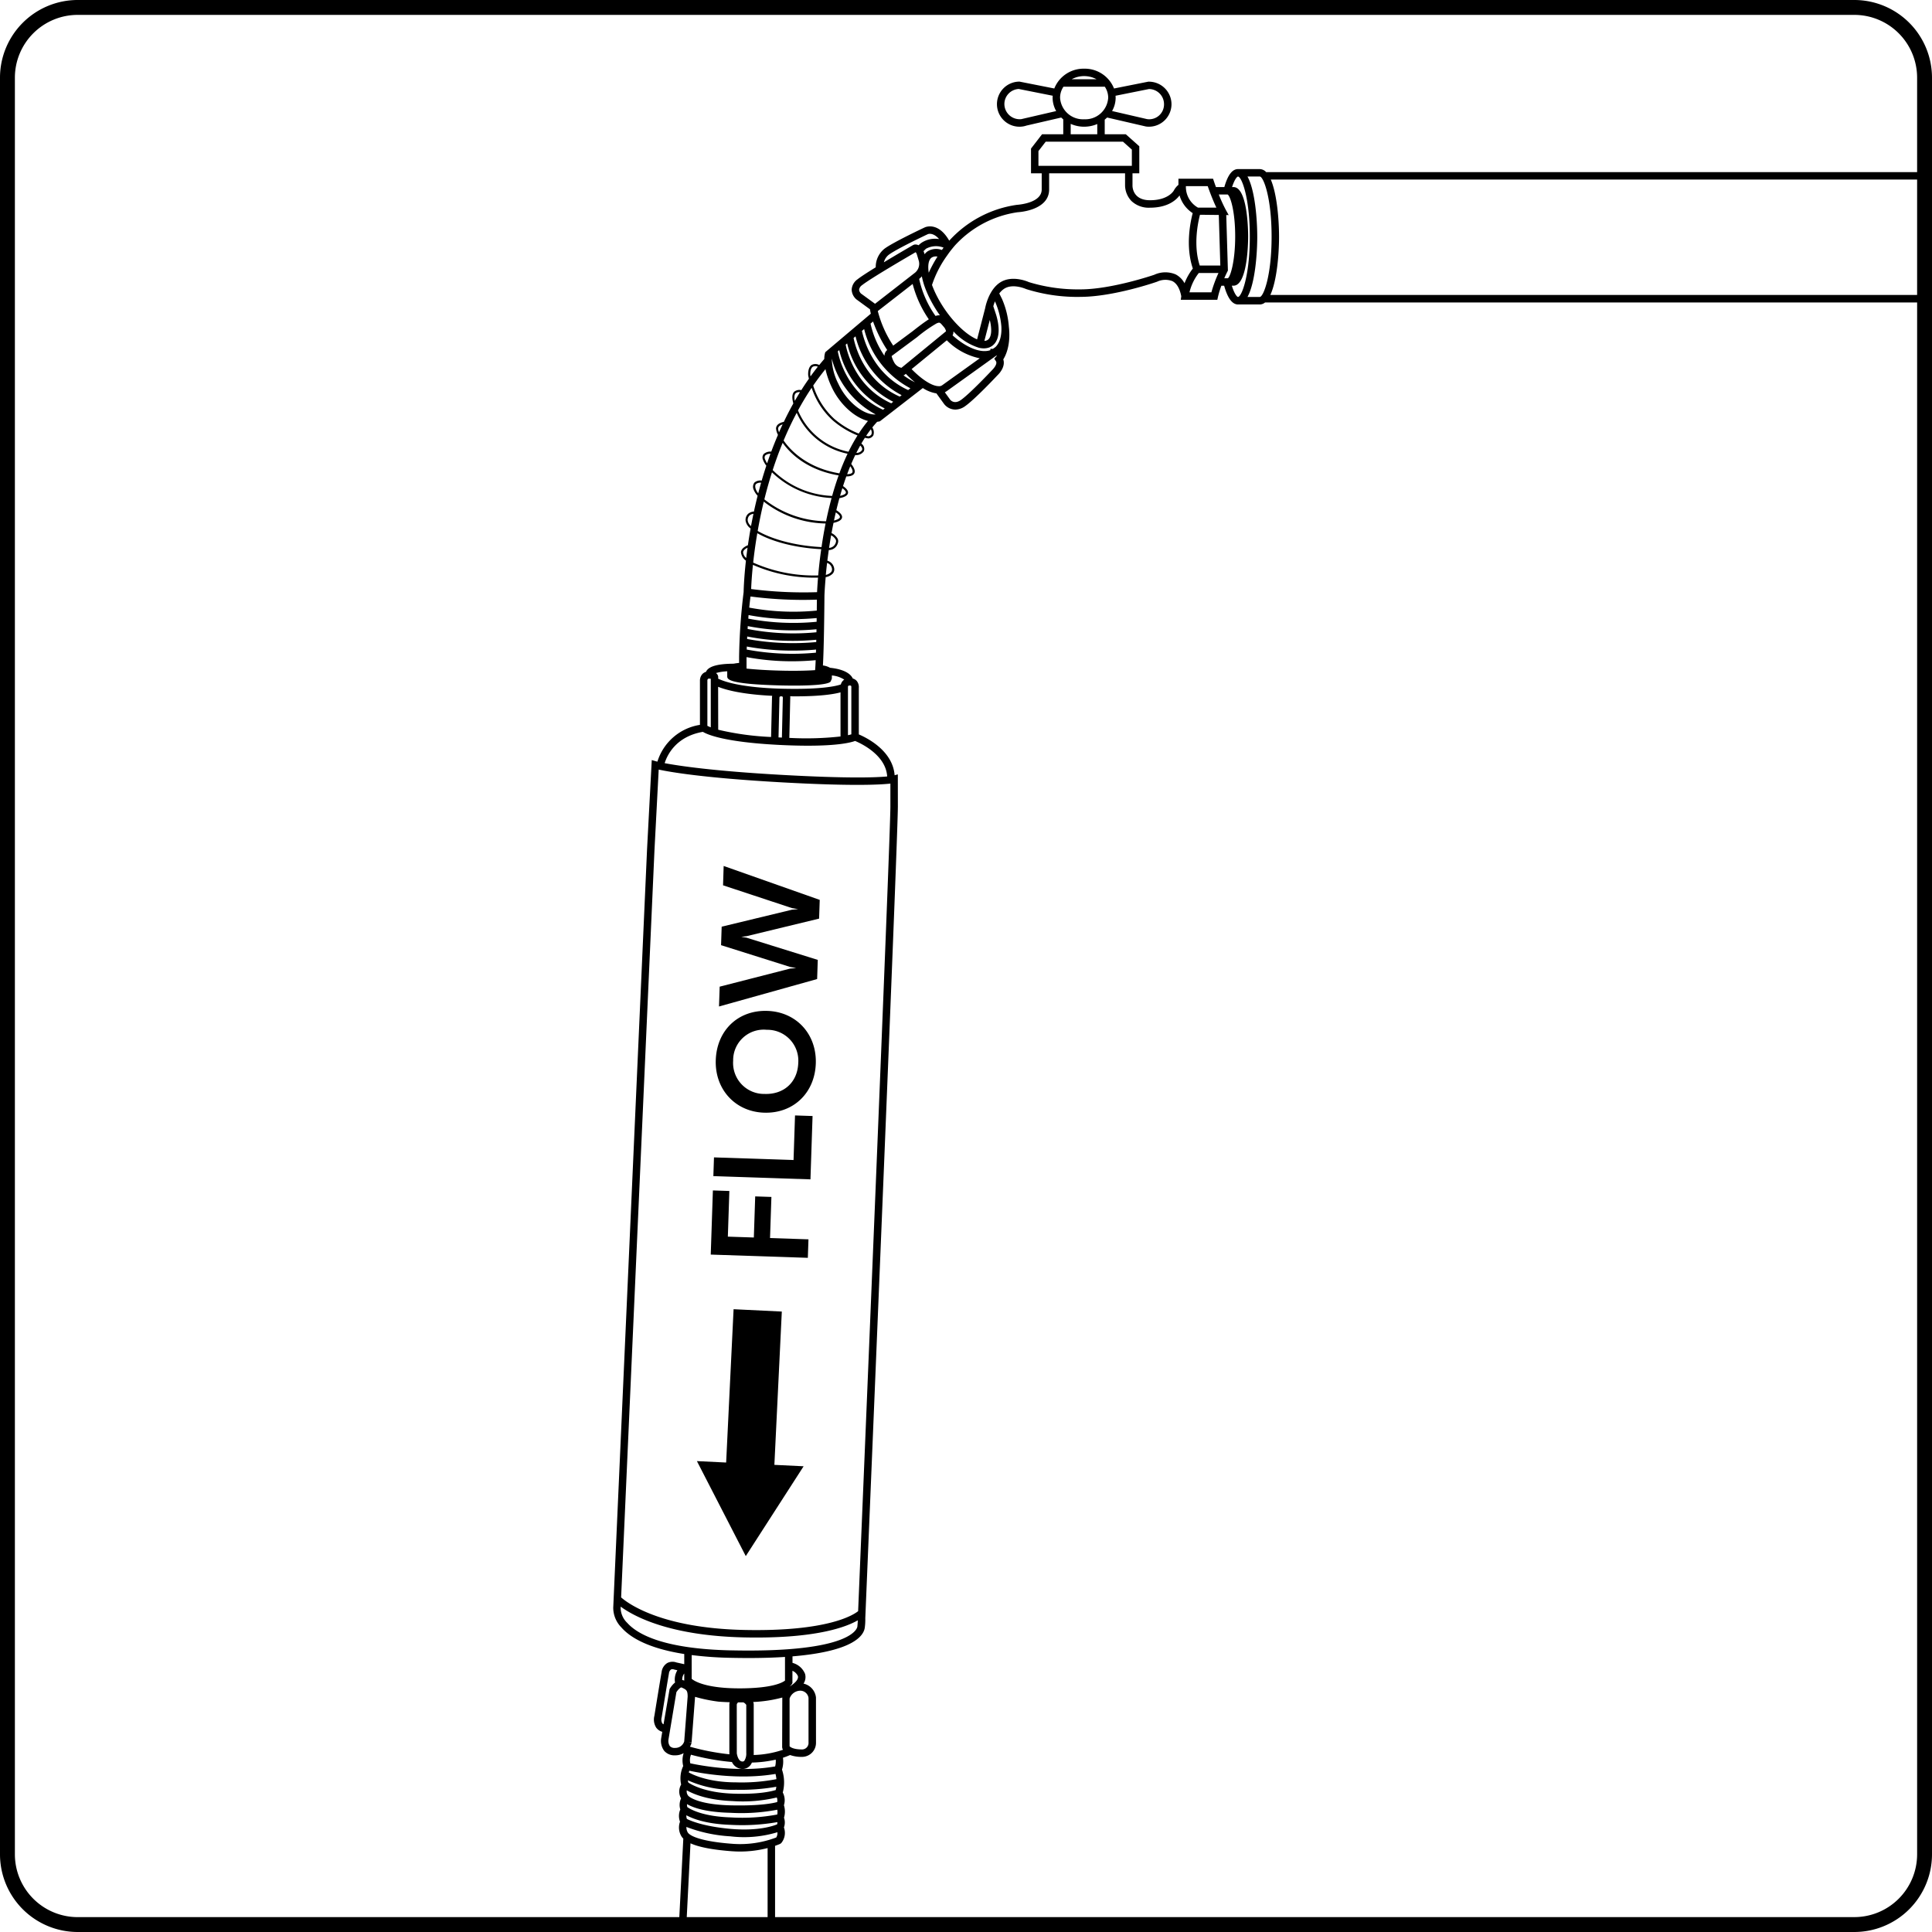 <?xml version="1.0" encoding="UTF-8"?> <svg xmlns="http://www.w3.org/2000/svg" xmlns:xlink="http://www.w3.org/1999/xlink" width="450" height="449.998" viewBox="0 0 450 449.998"><defs><clipPath id="clip-path"><rect id="Rectangle_3" data-name="Rectangle 3" width="450" height="449.998" transform="translate(-225 -224.999)" fill="none"></rect></clipPath></defs><g id="Group_3" data-name="Group 3" transform="translate(225 224.999)" clip-path="url(#clip-path)"><path id="Path_24" data-name="Path 24" d="M206.913-225H-206.913A18.106,18.106,0,0,0-225-206.912V206.914A18.1,18.1,0,0,0-206.913,225H206.913A18.105,18.105,0,0,0,225,206.914V-206.912A18.106,18.106,0,0,0,206.913-225ZM-221.533,206.914V-206.912a14.637,14.637,0,0,1,14.62-14.62H206.913a14.637,14.637,0,0,1,14.62,14.62v22H69.908a2.039,2.039,0,0,0-1.479-.7v0H63.346v0c-1.333,0-2.372,1.385-3.173,4.185H58.22c-.294-.8-.474-1.343-.479-1.358l-.2-.592H49.482v1.432a4.275,4.275,0,0,0-1.06,1.3c-.049.091-1.27,2.285-5.571,2.285-3.934,0-4.069-3.023-4.071-3.369v-2.9h1.584v-6.3l-3.137-2.793H32.31v-3.413a7.205,7.205,0,0,0,.554-.492l9.039,2.09h0l.015,0a4.713,4.713,0,0,0,.7.051,5.255,5.255,0,0,0,5.246-5.254,5.27,5.27,0,0,0-5.386-5.234h-.032l-7.969,1.586A7.319,7.319,0,0,0,27.519-209a7.318,7.318,0,0,0-6.952,4.611l-8.112-1.6a5.254,5.254,0,0,0-5.246,5.251,5.255,5.255,0,0,0,5.246,5.254,4.992,4.992,0,0,0,.682-.047,4.575,4.575,0,0,0,.94-.218l8.1-1.873c.151.148.31.29.475.425v3.474H17.713l-2.571,3.328v5.762h2.492v3.761c0,3.25-5.647,3.572-5.808,3.589A26.264,26.264,0,0,0-3.89-168.958c-.006.006-.011.013-.016.019-2.561-4.468-5.529-3.172-5.668-3.11-.3.139-7.3,3.433-9.368,4.946a5.4,5.4,0,0,0-2.081,4.362c-1.883,1.161-3.527,2.221-4.253,2.806a3.142,3.142,0,0,0-1.352,2.4,3.107,3.107,0,0,0,1.114,2.278l3.146,2.295c.053.334.116.674.2,1.025l-10.607,8.969-.075.244a4.95,4.95,0,0,0-.154,1.331q-.6.7-1.183,1.415a1.858,1.858,0,0,0-1.774-.011c-.947.635-.8,2.361-.791,2.457.009.051.061.318.166.742q-.924,1.313-1.774,2.66a1.929,1.929,0,0,0-1.632.352c-.527.495-.584,1.434-.226,2.75q-1.188,2.124-2.215,4.29c-.744.154-1.745.541-1.816,1.518a3.833,3.833,0,0,0,.453,1.506q-.835,1.953-1.562,3.9a2.4,2.4,0,0,0-1.755.555,1.294,1.294,0,0,0-.195,1.3,5.367,5.367,0,0,0,.8,1.431c-.384,1.167-.748,2.327-1.078,3.47a2.127,2.127,0,0,0-1.685.45,1.611,1.611,0,0,0-.176,1.682,4.384,4.384,0,0,0,.91,1.4q-.474,1.881-.859,3.677a2.328,2.328,0,0,0-1.353.526,1.953,1.953,0,0,0-.587,1.62A2.842,2.842,0,0,0-50.17-101.9c-.244,1.367-.452,2.668-.628,3.895-.63.255-1.537.759-1.617,1.6a2.694,2.694,0,0,0,1.157,1.989c-.473,4.252-.532,6.991-.537,7.323a140.533,140.533,0,0,0-1.054,15.059v1.445a12.532,12.532,0,0,0-1.283.179c-3.5.02-5.557.547-6.278,1.613a1.7,1.7,0,0,0-.144.281,2,2,0,0,0-.843.508,2.278,2.278,0,0,0-.572,1.561v10.282A12.369,12.369,0,0,0-71.878-47.6c-.171-.041-.261-.065-.268-.067l-1.048-.3-1.1,20.882-7.868,176.457a6.53,6.53,0,0,0,1.887,4.682c1.958,2.244,6.066,4.847,14.651,6.2v2.37l-1.823-.406a2.678,2.678,0,0,0-2.13.132,2.86,2.86,0,0,0-1.325,2.136c-.413,2.329-1.677,10.143-1.674,10.143a3.523,3.523,0,0,0,.418,2.773,2.656,2.656,0,0,0,1.411.971L-71,179.881a3.874,3.874,0,0,0,.711,2.932,3.151,3.151,0,0,0,2.534,1.039,3.913,3.913,0,0,0,1.991-.511,5.444,5.444,0,0,0-.105,3,6.737,6.737,0,0,0-.479,4.317,3.232,3.232,0,0,0-.019,3.226,3.614,3.614,0,0,0-.181,2.58,3.8,3.8,0,0,0-.064,2.84,3.945,3.945,0,0,0,.212,3.193,2.855,2.855,0,0,0,.555.753l-.928,18.287H-206.909A14.638,14.638,0,0,1-221.533,206.914ZM50.9-159.025a4.957,4.957,0,0,0-2.068-2.061,6.168,6.168,0,0,0-4.984.088c-.1.034-9.76,3.348-17.049,3.4h-.3a38.929,38.929,0,0,1-11.846-1.689c-.156-.068-3.849-1.737-6.673.058-2.749,1.744-3.494,5.874-3.509,5.979l-1.885,7.293c-2.32-.946-5.252-3.653-7.574-7.069a28.3,28.3,0,0,1-2.031-3.49,22.877,22.877,0,0,1-.9-2.11,25.154,25.154,0,0,1,3.353-6.625l.5-.708c.288-.4.6-.8.933-1.209.174-.213.362-.437.545-.647a24.529,24.529,0,0,1,14.6-7.749c.3-.017,7.352-.413,7.352-5.308v-3.761H37.049v2.9a5.4,5.4,0,0,0,1.479,3.545,5.843,5.843,0,0,0,4.325,1.564c4.4,0,6.292-2.028,6.884-2.861a7.359,7.359,0,0,0,3.067,4.129c-.51,1.922-1.751,7.672.031,12.907A13.439,13.439,0,0,0,50.9-159.025ZM6.8-154.68A17.95,17.95,0,0,1,8.234-149c.127,2.163-.368,3.885-1.391,4.848l-.571.41-.592,0v.3c-2.208.781-5.605-.563-8.824-3.456l.073-.092a1.96,1.96,0,0,0,.143-.827A13.608,13.608,0,0,0,3-144a4.891,4.891,0,0,0,1.144.142,3.587,3.587,0,0,0,.576-.044,3.035,3.035,0,0,0,1.319-.5c1.656-1.124,2.018-3.758.985-7.259l-.665-2.013a11.381,11.381,0,0,1,.383-1.129Zm.159,13.792c.481.708-.743,1.95-.787,1.994s-5.188,5.532-7.357,7.062c-1.439,1.005-2.3.176-2.5-.074l-1.245-1.723a2.82,2.82,0,0,0,.362-.207l-.364-.531.376.524,11.548-8.28.246-.133a3.2,3.2,0,0,1-.208.3l-.447.5Zm-28.985,17.065a1,1,0,0,1-.7.44c-.022,0-.213-.029-.53-.1.35-.524.715-1.028,1.09-1.519A1.462,1.462,0,0,1-22.026-123.823Zm-2.959-.192a20.132,20.132,0,0,1-5.681-3.412,17.643,17.643,0,0,1-4.922-7.769q1.343-1.956,2.853-3.819a19.764,19.764,0,0,0,1.432,4.133c1.864,4.032,5.312,7.116,8.465,7.934A30.612,30.612,0,0,0-24.985-124.015Zm-.845,71.6c1.376.571,7.17,3.279,7.471,8.268-2.5.238-9.046.509-24.756-.379-15.762-.885-23.745-2.088-27.072-2.716.567-1.82,2.58-6.2,8.9-7.295,1.169.7,5.2,2.38,17.447,3.027,2.73.142,5.07.2,7.072.2C-29.681-51.313-26.815-52.052-25.83-52.418Zm.7,202.69c-1.077.868-7.035,4.782-26.45,4.376-19.6-.4-27.313-6.313-28.749-7.587L-72.56-27l.984-18.749c2.614.565,10.495,1.95,28.364,2.956,16.792.945,23.309.569,25.6.305v5.305C-17.61-29.632-24.358,131.8-25.125,150.272Zm-45.32,26.353a.842.842,0,0,1-.3-.238,1.886,1.886,0,0,1-.132-1.4s1.273-7.865,1.688-10.2a1.361,1.361,0,0,1,.462-.924,1.03,1.03,0,0,1,.78.007l.722.164a4.22,4.22,0,0,0-.591,2.518,2.375,2.375,0,0,0,.061.329,5.242,5.242,0,0,0-1.279,1.547Zm19.271-4.514,0,11.165a3.056,3.056,0,0,1-.452,1.838.546.546,0,0,1-.438.173c-1,0-1.278-1.659-1.315-1.916l-.01-11.348a.8.8,0,0,1,.325-.506h.183c.332,0,.677,0,1.027-.009A1.752,1.752,0,0,1-51.174,172.111Zm-3.932,11.4c0,.031.012.071.016.1a55.65,55.65,0,0,1-9.2-1.773,4.381,4.381,0,0,0,.3-.643l.08-.251-.7-.135.7.051.807-10.614c0-.009,0-.015,0-.024a35.371,35.371,0,0,0,5.459,1.121c.139.012,1.145.091,2.619.137a2.634,2.634,0,0,0-.09.4v11.538Zm-10.976-17.2a2.232,2.232,0,0,1,.461-1.519v1.644A1.919,1.919,0,0,0-66.082,166.311Zm-3.213,13.854,1.843-11.016c.372-.6,1-1.215,1.222-1.1,1.129.528,1.4.653,1.4,2.14l-.8,10.427a2.171,2.171,0,0,1-2.135,1.507,1.5,1.5,0,0,1-1.207-.423A2.177,2.177,0,0,1-69.295,180.165Zm24.929,8.017a7.522,7.522,0,0,1,.211,1.216,42.452,42.452,0,0,1-9.408.744c-6.351,0-9.974-1.733-11-2.31.041-.139.082-.272.126-.4C-61.864,188-53,189.658-44.366,188.182Zm-20.524,7.745a1.428,1.428,0,0,1-.077-.712c1.37.806,4.272,1.883,10.138,2.02a44.681,44.681,0,0,0,10.876-.718,2.932,2.932,0,0,1-.006,1.117,44.181,44.181,0,0,1-10.821.674C-61.39,198.1-64.256,196.37-64.89,195.927ZM-65.035,192c1.465.833,4.822,2.294,10.635,2.505a34.426,34.426,0,0,0,10.328-.836,1.934,1.934,0,0,1,.1,1.063c-.917.258-3.977.926-10.813.769-7.91-.186-9.823-2.129-9.9-2.217A1.572,1.572,0,0,1-65.035,192Zm20.715-.068c-.968.306-4.01,1.059-10.016.84-6.411-.233-9.586-2.08-10.322-2.571a2.046,2.046,0,0,1-.129-.53,25.6,25.6,0,0,0,11.224,2.2,47.68,47.68,0,0,0,9.385-.7A6.7,6.7,0,0,1-44.32,191.932Zm-10.517,8.109a47.876,47.876,0,0,0,10.9-.636,1.314,1.314,0,0,1-.067.525c-.939.389-4.442,1.594-10.733,1.059-6.373-.552-9.486-1.923-10.267-2.319a1.791,1.791,0,0,1-.121-.855C-63.642,198.621-60.485,199.859-54.837,200.041Zm.444,6.155c.611.044,1.207.064,1.784.064a25.92,25.92,0,0,0,6.4-.811v16.084H-65.043l.872-17.191C-62.166,205.256-58.93,205.87-54.393,206.2Zm.125-1.727c-7.059-.508-10.094-1.75-10.583-2.742a2.44,2.44,0,0,1-.273-1.2,33.92,33.92,0,0,0,10.241,2.19,26.679,26.679,0,0,0,10.952-.955,1.935,1.935,0,0,1-.267,1.222A23.7,23.7,0,0,1-54.268,204.469Zm9.814-18.034c-8.474,1.495-17.505-.235-19.766-.726a3.4,3.4,0,0,1,.164-2,56.046,56.046,0,0,0,9.541,1.7,2.743,2.743,0,0,0,2.452,1.617,2.285,2.285,0,0,0,1.7-.714,2.836,2.836,0,0,0,.5-.776,27.981,27.981,0,0,0,5.548-.682A4.776,4.776,0,0,1-44.454,186.435Zm-5-2.659c.017-.285.012-.495.009-.544V171.887l-.075-.352c-.015-.033-.038-.072-.056-.107a31.052,31.052,0,0,0,6.788-1.036l-.035,11.577.044.271a1.6,1.6,0,0,0,.151.316A23.324,23.324,0,0,1-49.449,183.776Zm8.364-2.03V170.625a2.668,2.668,0,0,1,2.432-1.828,1.942,1.942,0,0,1,1.979,1.686v10.37a1.515,1.515,0,0,1-1.51,1.628C-40.245,182.48-40.921,181.915-41.085,181.746Zm.2-14.047c-.081.053-.17.1-.255.153a2.25,2.25,0,0,0,.6-.627l.117-.2v-2.862a2.38,2.38,0,0,1,1.265,1.21C-38.9,166.243-40.125,167.205-40.882,167.7Zm-1.271-1.256c-.56.443-2.917,1.808-10.6,1.808-7.912,0-10.527-1.71-11.133-2.221V160.5a86.59,86.59,0,0,0,9.078.64q2.169.045,4.141.047c3.2,0,6.02-.093,8.516-.255v5.513Zm-12.62-7.038c-15.492-.342-21.666-3.67-24.117-6.4a4.95,4.95,0,0,1-1.544-3.494l.013-.294c3.052,2.245,11.359,6.8,28.808,7.167q1.434.03,2.771.03c14.5,0,21.019-2.494,23.648-4.013-.008.3-.033.77-.1,1.453C-25.324,154.106-26.221,160.028-54.773,159.4ZM-27.494-65.008a.382.382,0,0,1,.075-.237.555.555,0,0,1,.359-.085.447.447,0,0,1,.284.064.672.672,0,0,1,.069.42v10.888c-.191.058-.45.129-.787.2Zm-1.733,1.271V-53.46a72.943,72.943,0,0,1-11.923.33l.207-9.051a2.4,2.4,0,0,0-.013-.635c.4,0,.8.009,1.179.009C-33.833-62.807-30.754-63.319-29.227-63.737Zm-14.226,1.248a.4.4,0,0,1,.081-.24.552.552,0,0,1,.335-.078.464.464,0,0,1,.306.071.663.663,0,0,1,.063.42l-.214,9.112c-.26-.012-.518-.024-.787-.038Zm-1.734,0-.214,9.148a65.432,65.432,0,0,1-12.314-1.69l-.02-10c1.763.711,5.484,1.75,12.6,2.1A2.009,2.009,0,0,0-45.187-62.492Zm-14.259-4.4v11.3a7.749,7.749,0,0,1-.792-.349V-66.491a.553.553,0,0,1,.1-.335C-59.946-67.029-59.58-66.907-59.446-66.887Zm30.761.461a1.975,1.975,0,0,0-.467.852c-1.007.352-4.53,1.242-13.986.983-9.738-.278-13.554-1.809-14.6-2.341v-.029a1.21,1.21,0,0,0-.239-1.026,1.434,1.434,0,0,0-.257-.241,10.745,10.745,0,0,1,2.62-.409v1.124h0c0,.687,0,1.835,12.134,2.157.894.024,2.123.047,3.458.047,3.487,0,7.687-.159,8.46-.9l.317-.694-.868-.02h.87v-.745a6.209,6.209,0,0,1,2.885.968A1.861,1.861,0,0,0-28.685-66.426ZM-48.39-110.1a3.334,3.334,0,0,1-.581-.978c-.18-.552-.158-.95.062-1.183a1.593,1.593,0,0,1,1.184-.3Q-48.079-111.313-48.39-110.1Zm1.29,1.938a24.05,24.05,0,0,0,14.263,5.091c.044,0,.089,0,.133,0-.385,1.92-.694,3.765-.947,5.5-6.646-.33-11.993-2.06-14.867-3.761C-48.142-103.476-47.68-105.762-47.1-108.161Zm-2.973,5.692a2.062,2.062,0,0,1-.764-1.247,1.478,1.478,0,0,1,.419-1.225,1.72,1.72,0,0,1,.911-.378C-49.712-104.346-49.9-103.391-50.073-102.469Zm16.35,5.386c-.33,2.327-.553,4.407-.7,6.114a34.77,34.77,0,0,1-15.148-2.99c.214-1.97.524-4.292.961-6.851C-45.575-99.04-40.225-97.409-33.723-97.083Zm-1.423,28.172c-2.1.149-5.128.2-8.285.108-2.9-.078-5.639-.247-7.687-.47v-2.671a57.382,57.382,0,0,0,10.678.968c1.694,0,3.52-.078,5.429-.254C-35.053-70.214-35.1-69.416-35.146-68.911Zm2.171,1.97s0-.006,0-.01v.01Zm-20.906-.6c0,.008,0,.015,0,.023h0ZM-34.95-72.98a57.547,57.547,0,0,1-16.127-.728c.006-.217.014-.45.022-.7a59.337,59.337,0,0,0,10.743.951c1.683,0,3.494-.075,5.383-.245C-34.936-73.454-34.943-73.218-34.95-72.98Zm.066-2.47a59.145,59.145,0,0,1-16.1-.714c.008-.192.017-.381.026-.582a54.127,54.127,0,0,0,10.7,1.01c1.671,0,3.483-.076,5.386-.25C-34.876-75.8-34.88-75.629-34.884-75.45Zm.048-2.283A55.365,55.365,0,0,1-50.868-78.5c.013-.219.026-.438.039-.662a54.457,54.457,0,0,0,10.585.986c1.682,0,3.505-.077,5.421-.254C-34.827-78.195-34.831-77.964-34.836-77.733Zm.042-2.442a55.828,55.828,0,0,1-15.915-.732c.021-.276.042-.552.065-.83a54.833,54.833,0,0,0,10.42.952c1.688,0,3.519-.078,5.443-.255Q-34.787-80.608-34.794-80.175Zm.037-2.61a55.794,55.794,0,0,1-15.73-.69c.087-.88.184-1.753.295-2.591a94.136,94.136,0,0,0,15.462.738C-34.738-84.522-34.747-83.667-34.757-82.785ZM-50.043-87.8c.037-1.006.142-2.974.417-5.635A35.4,35.4,0,0,0-34.8-90.457c.11,0,.225,0,.335-.006-.125,1.512-.19,2.669-.223,3.391A96.129,96.129,0,0,1-50.043-87.8Zm-1.147-7.238a1.9,1.9,0,0,1-.73-1.327c.044-.463.543-.823,1.035-1.062C-51-96.586-51.1-95.793-51.19-95.036Zm18.834,1.151a1.67,1.67,0,0,1,1.143,1.37.99.99,0,0,1-.224.784,2.316,2.316,0,0,1-1.217.638C-32.574-91.937-32.475-92.878-32.356-93.885Zm.942-6.432a2.6,2.6,0,0,1,1.063.991.868.868,0,0,1,.024.7,1.723,1.723,0,0,1-1.565,1.245C-31.751-98.326-31.592-99.308-31.414-100.317Zm1.088-5.337c.921.617.988.986.959,1.128-.068.339-.716.609-1.382.77Q-30.549-104.7-30.326-105.654Zm-2.271,2.069a23.755,23.755,0,0,1-14.37-5.1c.505-2.042,1.092-4.152,1.774-6.3A21.449,21.449,0,0,0-31.309-109C-31.807-107.17-32.233-105.353-32.6-103.585ZM-46.319-117.1a4.233,4.233,0,0,1-.515-1,.823.823,0,0,1,.09-.825,1.767,1.767,0,0,1,1.2-.385Q-45.948-118.2-46.319-117.1Zm3.615-4.76c1.974,2.8,6.021,6.4,13.041,7.591-.564,1.58-1.068,3.181-1.514,4.78a20.808,20.808,0,0,1-13.848-6.018C-44.346-117.605-43.577-119.731-42.7-121.862Zm13.907,10.58c.806.584.847.924.818,1.053-.076.333-.736.588-1.348.72Q-29.074-110.4-28.8-111.282Zm1.843-5.124c.607.848.583,1.262.484,1.442-.168.305-.7.4-1.213.416Q-27.334-115.487-26.954-116.406Zm-2.54,1.657c-7.077-1.186-11.125-4.943-12.985-7.652.9-2.163,1.917-4.322,3.05-6.45a16.6,16.6,0,0,0,11.844,9.533C-28.287-117.837-28.923-116.308-29.494-114.749Zm-14.262-10.434c.039-.525.538-.81,1.043-.968-.284.607-.563,1.215-.829,1.824A2.379,2.379,0,0,1-43.756-125.183Zm4.1-8.229a1.3,1.3,0,0,1,.991-.248c-.417.672-.818,1.35-1.209,2.033C-40.052-132.5-39.981-133.106-39.655-133.412Zm15.022,12.187c.325.31.593.705.4,1.078a1.5,1.5,0,0,1-1.305.628Q-25.1-120.39-24.633-121.225Zm-2.736,1.443a16.143,16.143,0,0,1-11.759-9.629c.973-1.788,2.027-3.551,3.18-5.268a17.7,17.7,0,0,0,4.962,7.635,20.7,20.7,0,0,0,5.724,3.468A40.451,40.451,0,0,0-27.369-119.782ZM-36.262-137.6c-.037-.417-.007-1.584.575-1.974a1.287,1.287,0,0,1,1.17-.007q-.875,1.1-1.689,2.239C-36.241-137.5-36.261-137.594-36.262-137.6Zm6.532,1.993a13.709,13.709,0,0,1-1.535-5.862,20.538,20.538,0,0,0,10.224,13C-23.836-128.279-27.821-131.48-29.73-135.606Zm10.407,6.049c-8.154-3.744-10.165-11.645-10.545-13.6l.341-.288a20.581,20.581,0,0,0,10.6,13.583Zm1.912-1.5c-8.256-3.758-10.25-11.766-10.612-13.664l.338-.286A20.566,20.566,0,0,0-16.95-131.417Zm1.989-1.559c-8.276-3.672-10.354-11.6-10.761-13.661l.452-.382A21.138,21.138,0,0,0-14.99-132.953Zm1.951-1.529c-8.207-3.742-10.353-11.785-10.766-13.778l.512-.433a21.337,21.337,0,0,0,10.773,13.8Zm1.595-1.8a18.281,18.281,0,0,1-2.716-1.644l.188-.014.393-.322A25.3,25.3,0,0,0-11.876-135.942Zm-.55-22.916a25.924,25.924,0,0,0,3.763,8.234c-1.484.951-3.421,2.5-3.747,2.759l-4.542,3.37a26.471,26.471,0,0,1-3.594-8.044Zm-2.606,19.531a2.465,2.465,0,0,1-1.738-1.334,5.929,5.929,0,0,1-.557-1.4.007.007,0,0,0-.007,0l5.97-4.428.027-.024a31.825,31.825,0,0,1,4.5-3.165c.728-.281.73-.284,1.615.768a2.226,2.226,0,0,1,.572,1.073ZM-7.1-151.406c-.03-.044-.061-.084-.091-.129a23.419,23.419,0,0,1-3.718-8.506l.146-.114a4.537,4.537,0,0,0,.476-.479,17.232,17.232,0,0,0,.634,2.328,24.817,24.817,0,0,0,1.07,2.546,30.436,30.436,0,0,0,2.157,3.707c.115.169.237.323.353.487A2.9,2.9,0,0,0-7.1-151.406Zm-1.579-10.082c-.263-1.731-.039-3.031.7-3.528a1.836,1.836,0,0,1,1.336-.215A30.749,30.749,0,0,0-8.675-161.488Zm3.084-5.323-.027.038a3.778,3.778,0,0,0-3.335.321,3.074,3.074,0,0,0-.691.666l-.115-.378c-.038-.126-.086-.229-.13-.34l.571-.556a4.846,4.846,0,0,1,4.1-.262C-5.335-167.164-5.457-167-5.591-166.811Zm-4.737-1.665a5,5,0,0,0-.716.6,1.615,1.615,0,0,0-.967-.16l-.281.1c-.245.141-3.561,2.058-6.83,4.033a3.232,3.232,0,0,1,1.2-1.8c1.937-1.419,9.011-4.743,9.06-4.767s1.215-.445,2.6,1.155A5.738,5.738,0,0,0-10.328-168.476Zm-1.394,2.214a1.447,1.447,0,0,1,.305.6c.366,1.192.435,1.456.466,1.568a2.685,2.685,0,0,1-.894,2.59l-9.336,7.262-3.259-2.373a1.415,1.415,0,0,1-.457-.907,1.547,1.547,0,0,1,.706-1.066C-22.321-160.094-13.466-165.253-11.722-166.262Zm-6.625,22.8-.062.046a1.682,1.682,0,0,0-.576,1.287,21.307,21.307,0,0,1-3.245-7.493l.585-.495A31.173,31.173,0,0,0-18.347-143.459Zm5.68,4.437,8.2-6.715a15.216,15.216,0,0,0,7.672,4.2l-8.754,6.277h0a1.184,1.184,0,0,1-.841.21C-7.927-135.082-10.287-136.589-12.667-139.022ZM5.541-150.474c.563,2.293.4,4.044-.485,4.64a1.326,1.326,0,0,1-.6.22c-.053.01-.117,0-.174.008Zm7.332-46.775a3.557,3.557,0,0,1-3.932-3.491,3.516,3.516,0,0,1,3.347-3.534L20.2-202.7c-.011.15-.025.3-.025.453a6.3,6.3,0,0,0,.833,3.116Zm9.04-5A4.606,4.606,0,0,1,22.7-204.8h9.633a4.606,4.606,0,0,1,.788,2.556,5.345,5.345,0,0,1-5.6,5.027A5.344,5.344,0,0,1,21.913-202.247Zm2.7-4.289a6.047,6.047,0,0,1,2.9-.735,6.05,6.05,0,0,1,2.9.735Zm10.241,4.289c0-.151-.014-.3-.025-.448l7.782-1.563a3.519,3.519,0,0,1,3.512,3.518,3.454,3.454,0,0,1-3.946,3.488l-8.154-1.886A6.281,6.281,0,0,0,34.856-202.247Zm-7.338,6.761a7.8,7.8,0,0,0,3.059-.624v2.384h-6.19v-2.416A7.79,7.79,0,0,0,27.518-195.486Zm9.051,3.494,2.063,1.838v3.785H16.873v-3.44l1.688-2.184H36.569Zm22.668,28.845H54.446c-1.566-4.764-.387-10.163.052-11.828l4.385.048Zm-.918-13.488H54.035a5.545,5.545,0,0,1-2.819-4.794v-.217H56.3C56.652-180.64,57.42-178.535,58.319-176.635Zm-4.094,15.221h4.587a30.152,30.152,0,0,0-1.652,4.5H52.053A11.687,11.687,0,0,1,54.225-161.414Zm6.394-13.494.564.006-.7-1.28a35,35,0,0,1-1.6-3.514h2.058c.641.383,1.76,3.916,1.76,9.754,0,5.887-1.139,9.435-1.7,9.754h-.84c.22-.506.465-1.037.744-1.588l.1-.2Zm1.668,16.453c3.336,0,3.433-10.312,3.433-11.487s-.1-11.487-3.433-11.487h-.312c.635-1.984,1.237-2.451,1.371-2.451.824,0,2.759,4.77,2.759,14.019s-1.935,14.03-2.759,14.03c-.14,0-.777-.5-1.425-2.624Zm5.552-11.406c0-4.071-.525-10.855-2.274-14.023h2.864v0c.823,0,2.752,4.77,2.752,14.019s-1.93,14.03-2.752,14.03H65.566C67.314-159,67.839-165.788,67.839-169.861Zm5.077,0c0-3.793-.456-9.937-1.93-13.322H221.533v26.888H70.881C72.438-159.626,72.916-165.977,72.916-169.861Zm134,391.393H-44.472v-16.6c.7-.24,1.115-.424,1.17-.449l.254-.173a3.723,3.723,0,0,0,.64-3.657,3.346,3.346,0,0,0,.016-2.275,4.915,4.915,0,0,0-.015-2.9,3.856,3.856,0,0,0-.271-2.965,9.246,9.246,0,0,0-.181-5.326,6.39,6.39,0,0,0,.223-2.772c.579-.185,1.125-.4,1.659-.631a8.028,8.028,0,0,0,2.823.431,3.269,3.269,0,0,0,3.215-3.362l-.005-10.468a3.726,3.726,0,0,0-2.9-3.237,2.758,2.758,0,0,0,.356-2.268,4.342,4.342,0,0,0-2.925-2.562V160.8c14.4-1.2,16.65-4.925,16.845-6.768a12.908,12.908,0,0,0,.11-2.091c.078-1.9,7.589-181.125,7.589-189.13l-.01-7.441-.747.2c-.437-5.706-6.43-8.7-8.34-9.51l0-10.805a2.288,2.288,0,0,0-.5-1.669,1.916,1.916,0,0,0-.9-.546c-.394-.854-1.616-2.119-5.3-2.5a4.472,4.472,0,0,0-1.66-.54c.247-4.208.332-13.054.356-16.234h0c0-.067.056-1.716.289-4.336a2.968,2.968,0,0,0,1.647-.841,1.486,1.486,0,0,0,.337-1.162A2.217,2.217,0,0,0-32.294-94.4c.1-.789.208-1.62.332-2.483a2.184,2.184,0,0,0,2.1-1.565,1.354,1.354,0,0,0-.037-1.084,3.217,3.217,0,0,0-1.424-1.3c.142-.781.3-1.578.463-2.384.728-.148,1.835-.486,1.982-1.206.108-.537-.327-1.11-1.324-1.745.223-.929.46-1.864.719-2.8.592-.1,1.818-.391,1.99-1.145.115-.508-.263-1.055-1.148-1.664.242-.757.5-1.511.765-2.258h.049c.666,0,1.486-.124,1.794-.684.287-.523.054-1.255-.7-2.221q.447-1.05.937-2.066h.034a2.132,2.132,0,0,0,1.973-.909,1.476,1.476,0,0,0-.594-1.757q.4-.694.833-1.36a6.582,6.582,0,0,0,.813.151,1.472,1.472,0,0,0,1.153-.71,2.072,2.072,0,0,0-.242-1.841q.547-.687,1.131-1.322a4.519,4.519,0,0,0,.629-.11l10.009-7.754a8.143,8.143,0,0,0,3.169,1.247l1.813,2.506A3.358,3.358,0,0,0-2.484-129.6a3.967,3.967,0,0,0,2.3-.809c2.312-1.628,7.408-7.062,7.59-7.259.758-.728,1.76-2.214,1.276-3.619.627-.993,1.8-3.506,1.285-7.745,0-.021,0-.041,0-.062a19.706,19.706,0,0,0-1.591-6.3l-.626-1.245a4.46,4.46,0,0,1,1.163-1.118c2.016-1.283,4.989.044,5.085.085a39.6,39.6,0,0,0,12.818,1.818c7.577-.054,17.2-3.355,17.7-3.534a4.519,4.519,0,0,1,3.55-.132c1.03.523,1.725,1.711,2.073,3.524l-.112.83h8.511l.149-.684a22.458,22.458,0,0,1,.79-2.593h.653c.8,2.879,1.876,4.357,3.221,4.357h5.083a1.911,1.911,0,0,0,1.223-.464H221.535V206.917A14.638,14.638,0,0,1,206.913,221.532Z"></path><path id="Path_25" data-name="Path 25" d="M-45.324,53.79l-3.775-.125-.318,9.574-6.053-.2.352-10.637-3.836-.125-.5,14.94,22.616.755.145-4.306-8.951-.3Z"></path><path id="Path_26" data-name="Path 26" d="M-40.168,45.194-58.7,44.578l-.145,4.367,22.615.752.491-14.754-4.086-.136Z"></path><path id="Path_27" data-name="Path 27" d="M-46.255,10.459c-6.866-.23-11.8,4.57-12.029,11.463-.23,6.832,4.564,12.022,11.24,12.242,6.8.23,11.829-4.57,12.059-11.463C-34.758,15.838-39.548,10.682-46.255,10.459ZM-46.9,29.8a7.217,7.217,0,0,1-7.333-7.739,7.111,7.111,0,0,1,7.831-7.2,7.2,7.2,0,0,1,7.333,7.709C-39.216,27.027-42.378,29.949-46.9,29.8Z"></path><path id="Path_28" data-name="Path 28" d="M-56.587-18.792l16.06,5.308,1.429.237-1.442.139L-56.909-9.157l-.142,4.306L-40.984.214l1.429.264-1.439.136-16.379,4.2-.156,4.618,22.856-6.392.149-4.462-16.6-5.173-1.212-.2,1.222-.149,16.9-4.09.146-4.364-22.378-7.9Z"></path><path id="Path_29" data-name="Path 29" d="M-42.9,80.487l-11.234-.544-1.733,35.708-6.81-.33,11.382,22.125,13.471-20.922-6.809-.329Z"></path></g></svg> 